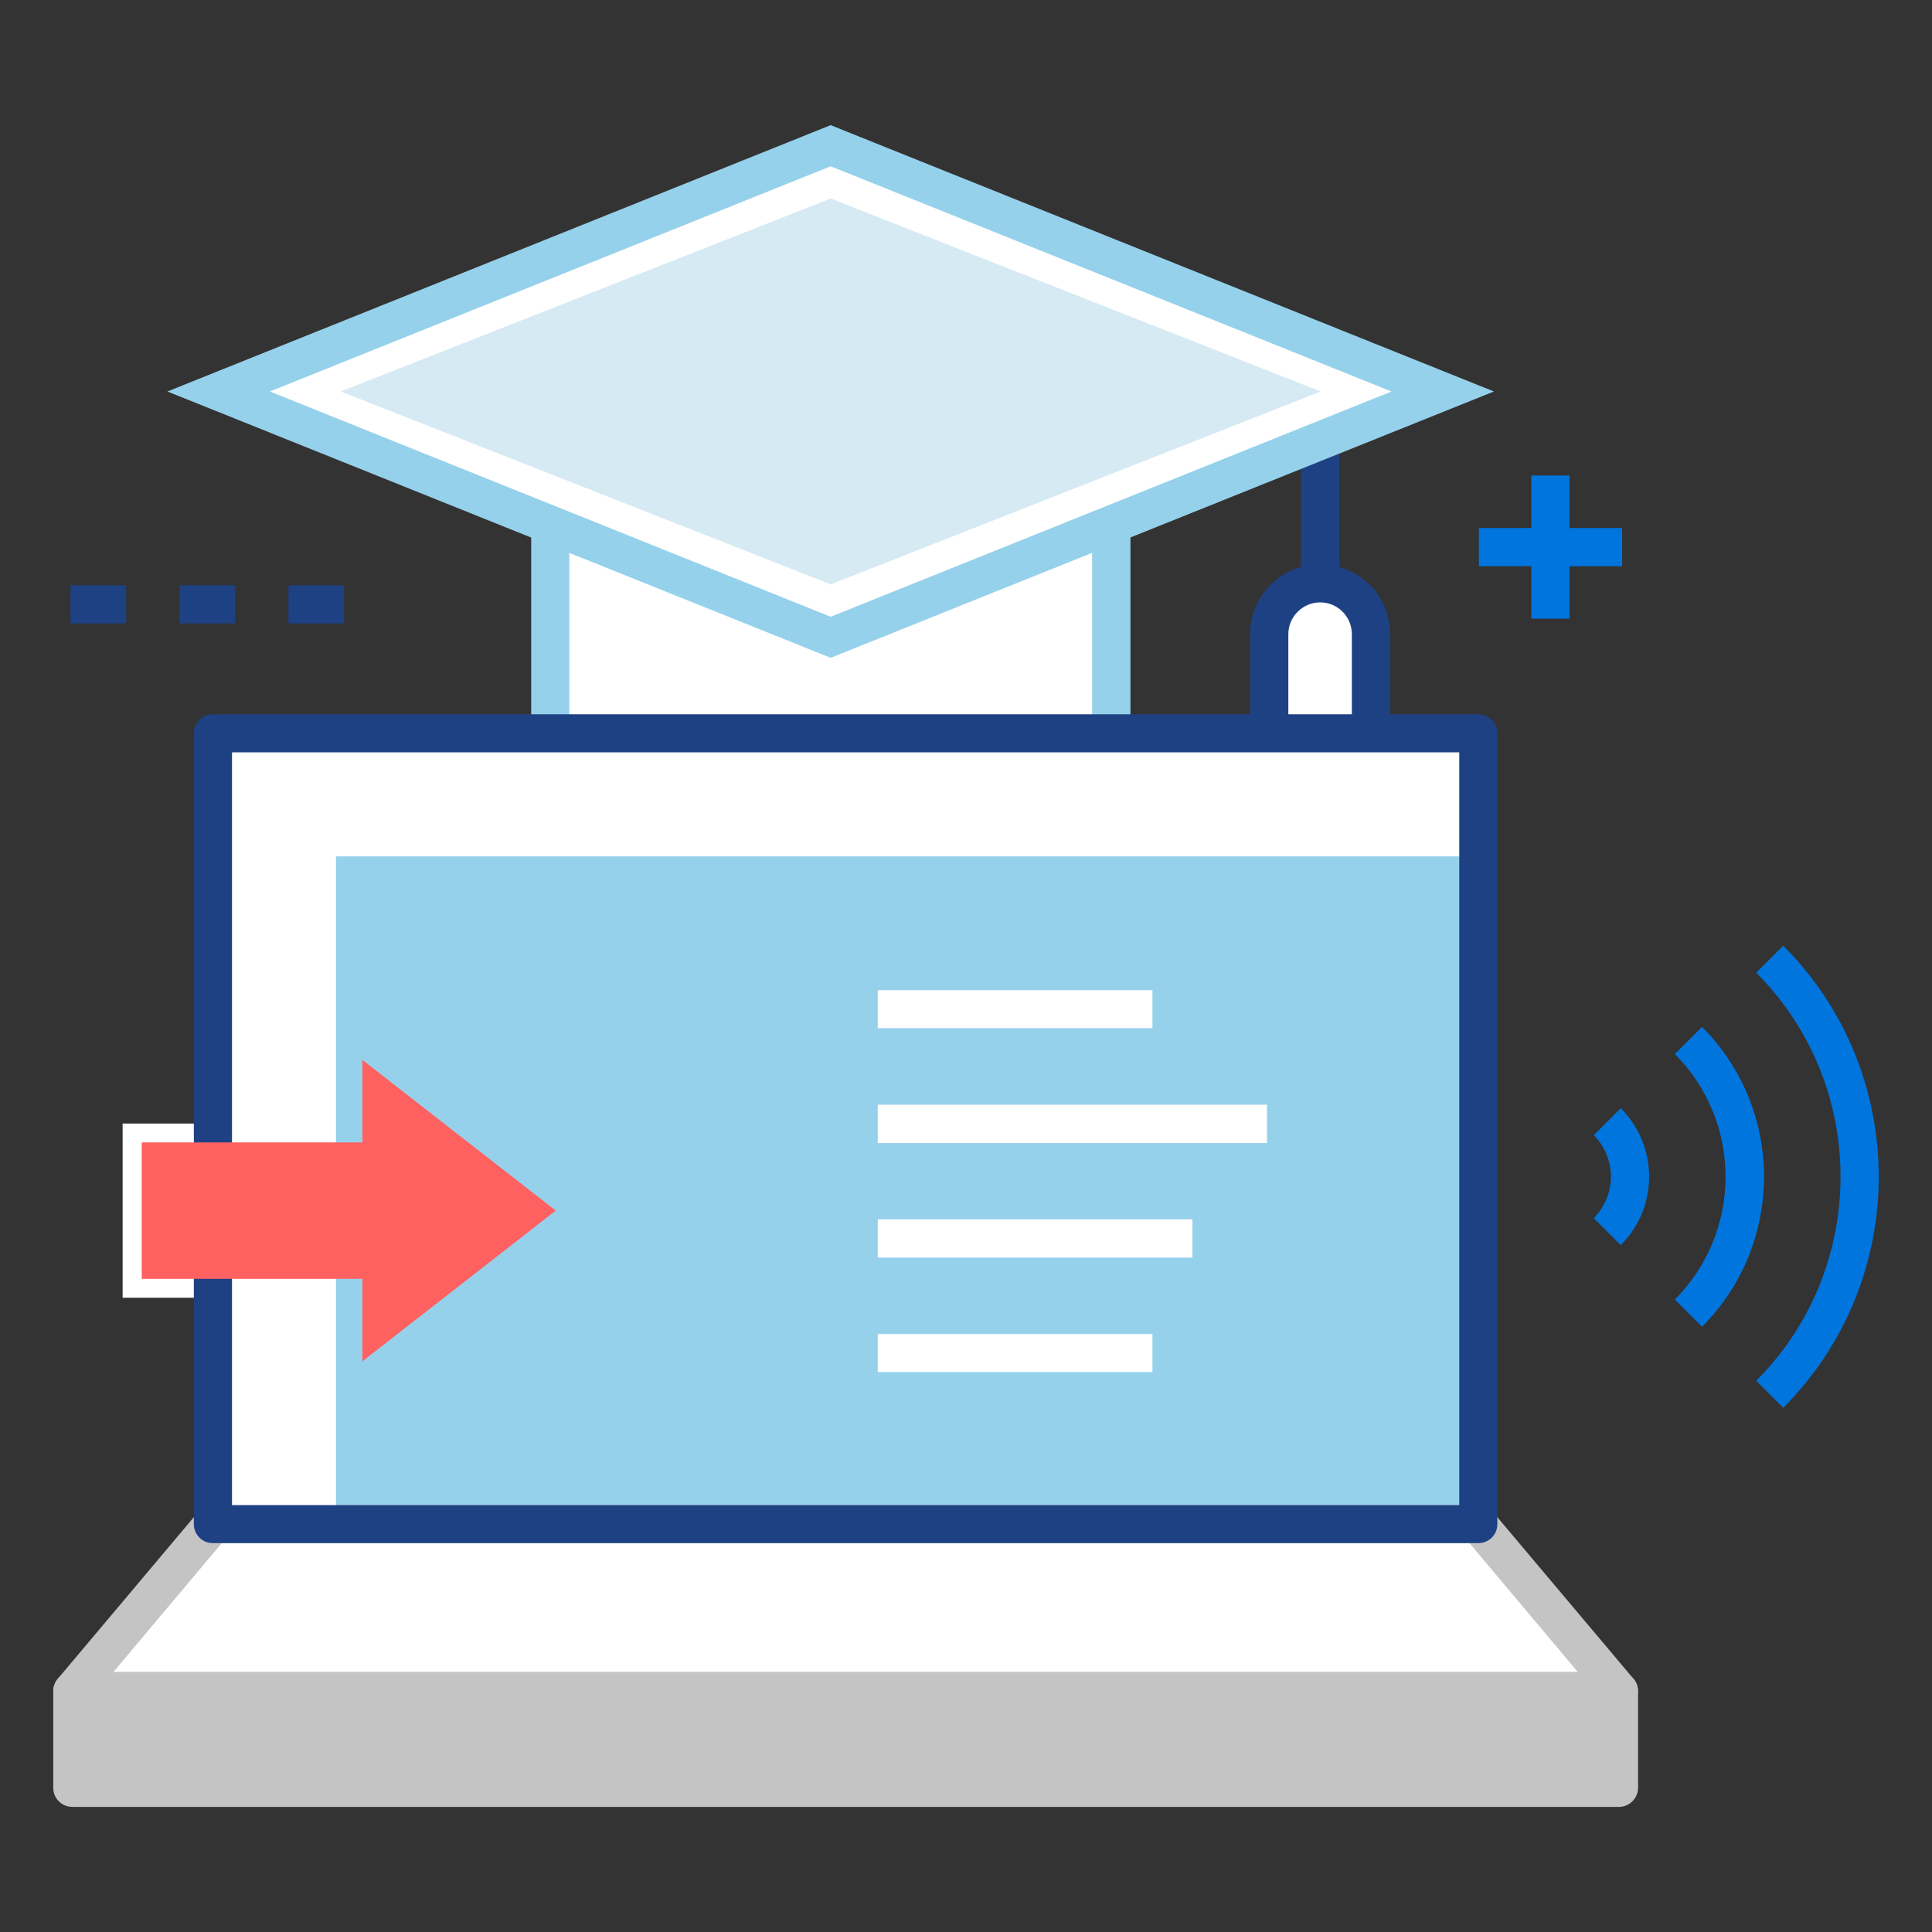 <?xml version="1.0" encoding="utf-8"?>
<!-- Generator: Adobe Illustrator 16.0.0, SVG Export Plug-In . SVG Version: 6.00 Build 0)  -->
<!DOCTYPE svg PUBLIC "-//W3C//DTD SVG 1.1//EN" "http://www.w3.org/Graphics/SVG/1.1/DTD/svg11.dtd">
<svg version="1.1" id="Layer_1" xmlns="http://www.w3.org/2000/svg" xmlns:xlink="http://www.w3.org/1999/xlink" x="0px" y="0px"
	 width="57px" height="57px" viewBox="0 0 57 57" enable-background="new 0 0 57 57" xml:space="preserve">
<rect x="0" y="0" width="57" height="57" fill="#333333" stroke="none"/>
<path fill="#FFFFFF" d="M10.128,41.318v-3.03h-6.51v-5.14h6.51v-3.034l7.185,5.603L10.128,41.318z M4.744,37.16h6.51v1.854
	l4.227-3.297l-4.227-3.292v1.847h-6.51V37.16z"/>
<g id="Layer_1_1_" display="none">
	<g display="inline">
		<path d="M55.779,8.403c-0.309,0-0.563,0.254-0.563,0.569c0,0.313,0.257,0.567,0.563,0.567l0.086,0.08v29.376l-0.086,0.084H38.338
			v-0.797h15.611c0.67,0,1.215-0.537,1.217-1.218V7.694c-0.002-0.673-0.547-1.215-1.217-1.217h-0.135
			c-0.314,0-0.57,0.254-0.57,0.566s0.256,0.568,0.57,0.568h0.135l0.08,0.082v29.372l-0.08,0.088H38.338v-0.598
			c0-0.046-0.016-0.099-0.018-0.144h13.688c0.676-0.002,1.217-0.547,1.217-1.218V5.817c0-0.673-0.541-1.215-1.217-1.218H31.563
			c-0.648,0.005-1.27,0.242-1.805,0.519c-0.275,0.145-0.391,0.488-0.238,0.766c0.006,0.023,0.025,0.039,0.043,0.059
			c0.16,0.228,0.467,0.314,0.725,0.184c0.438-0.233,0.922-0.393,1.275-0.389h20.445l0.08,0.082v29.375l-0.08,0.08H37.102
			c-0.02,0-0.037-0.004-0.057-0.004H37v-2.563c5.32-1.004,9.348-5.663,9.348-11.276c0-6.343-5.146-11.485-11.488-11.485
			c-2.15,0-4.154,0.6-5.871,1.627V7.467c0-0.133-0.056-0.252-0.133-0.35c0.193-0.194,0.218-0.496,0.062-0.722
			c-0.003-0.007-0.003-0.019-0.009-0.026l-0.096-0.103c-0.105-0.098-0.266-0.229-0.49-0.397c-0.334-0.246-0.795-0.553-1.305-0.805
			C26.507,4.814,25.95,4.607,25.36,4.6H4.911C4.239,4.604,3.698,5.146,3.694,5.819v0.985c-0.09-0.192-0.283-0.326-0.51-0.326H3.053
			C2.379,6.481,1.838,7.022,1.837,7.696v29.369c0.001,0.684,0.542,1.219,1.216,1.221h21.835c-0.303,0.018-0.541,0.268-0.541,0.564
			v0.146l-0.08,0.084H1.218l-0.08-0.084V9.62l0.08-0.08c0.313,0,0.569-0.254,0.569-0.567s-0.253-0.57-0.569-0.57
			C0.544,8.405,0.002,8.946,0.001,9.62v29.376c0.001,0.676,0.543,1.213,1.217,1.219h23.049c0.671-0.006,1.211-0.543,1.218-1.219
			v-0.145c0-0.303-0.244-0.553-0.541-0.566h1.153c0.677-0.002,1.216-0.537,1.218-1.219v-0.232c0-0.314-0.25-0.568-0.563-0.568
			s-0.569,0.254-0.569,0.568v0.232l-0.085,0.088H3.052l-0.08-0.088V7.694l0.08-0.082h0.131c0.228,0,0.42-0.134,0.511-0.326v27.907
			c0.002,0.673,0.545,1.218,1.217,1.22H25.36c1.106,0,1.971-0.408,2.559-0.824c0.217-0.155,0.385-0.313,0.531-0.448
			c0.188,0.19,0.439,0.396,0.755,0.604c0.533,0.338,1.275,0.627,2.184,0.653c-0.002,0.058-0.02,0.103-0.02,0.158v0.599h-0.473
			l-0.08-0.089V36.83c0-0.313-0.254-0.566-0.568-0.566c-0.313,0-0.568,0.254-0.568,0.566v0.234c0.002,0.682,0.547,1.217,1.219,1.219
			h0.475v12.834c0.012,0.709,0.584,1.281,1.293,1.283h4.379c0.711-0.002,1.293-0.574,1.295-1.283V40.215h17.439
			c0.684-0.006,1.217-0.543,1.221-1.219V9.62C56.996,8.946,56.459,8.405,55.779,8.403z M37.045,51.264h-4.379
			c-0.08,0-0.156-0.063-0.156-0.146V36.555c0-0.078,0.076-0.145,0.156-0.145h4.379c0.08,0,0.154,0.064,0.154,0.145v14.563
			C37.199,51.197,37.123,51.264,37.045,51.264z M29.641,34.664c-0.217-0.156-0.393-0.326-0.51-0.451l-0.14-0.172L28.954,34
			c0.018-0.045,0.035-0.1,0.035-0.154v-2.557c1.126,0.684,2.38,1.174,3.73,1.418v2.564h-0.055c-0.02,0-0.037,0.002-0.057,0.002
			h-1.047C30.699,35.273,30.074,34.979,29.641,34.664z M33.857,35.271v-2.408c0.322,0.035,0.656,0.057,1.002,0.057
			c0.336,0,0.67-0.021,1.002-0.057v2.408H33.857z M34.859,31.781c-2.863,0-5.451-1.158-7.32-3.033
			c-1.875-1.875-3.033-4.459-3.033-7.316s1.158-5.441,3.033-7.316c1.869-1.875,4.457-3.032,7.32-3.032
			c2.854,0,5.439,1.157,7.313,3.032c1.879,1.875,3.037,4.459,3.037,7.316s-1.158,5.441-3.037,7.316
			C40.301,30.625,37.713,31.781,34.859,31.781z M23.374,21.432c0,3.702,1.759,6.989,4.479,9.089v3.322c0,0.08,0.02,0.156,0.049,0.23
			c-0.031,0.035-0.066,0.074-0.117,0.123c-0.188,0.193-0.491,0.471-0.896,0.688c-0.41,0.219-0.912,0.389-1.528,0.391H4.911
			l-0.08-0.08V5.817l0.08-0.082H25.36c0.207,0,0.489,0.064,0.785,0.184c0.449,0.175,0.924,0.461,1.286,0.712
			c0.185,0.126,0.341,0.244,0.449,0.333l0.127,0.107l0.002,0.004c-0.099,0.102-0.159,0.24-0.159,0.392v4.878
			C25.132,14.446,23.374,17.729,23.374,21.432z"/>
		<path fill="#FFFFFF" d="M32.666,35.271h0.055v-2.564c-1.35-0.242-2.604-0.734-3.729-1.416v2.555c0,0.057-0.019,0.109-0.035,0.156
			l0.035,0.041l0.142,0.172c0.117,0.123,0.291,0.293,0.509,0.449c0.437,0.316,1.06,0.611,1.922,0.611h1.047
			C32.629,35.273,32.646,35.271,32.666,35.271z"/>
		<path d="M22.015,26.555c0.312,0,0.567-0.255,0.567-0.568s-0.256-0.568-0.567-0.568H7.853c-0.313,0-0.567,0.254-0.567,0.568
			c0,0.313,0.254,0.568,0.567,0.568H22.015z"/>
		<path fill="#52B6FC" d="M42.717,21.433c0-4.333-3.529-7.858-7.855-7.858C30.523,13.575,27,17.1,27,21.433
			c0,4.337,3.523,7.858,7.861,7.858C39.188,29.291,42.717,25.77,42.717,21.433z"/>
		<path d="M25.003,10.067H7.853c-0.313,0-0.567,0.254-0.567,0.567c0,0.313,0.254,0.567,0.567,0.567h17.151
			c0.314,0,0.568-0.252,0.568-0.567C25.573,10.321,25.317,10.067,25.003,10.067z"/>
		<path d="M22.583,15.29c0-0.313-0.256-0.568-0.567-0.568H7.853c-0.313,0-0.567,0.254-0.567,0.568c0,0.313,0.254,0.566,0.567,0.566
			h14.162C22.327,15.856,22.583,15.602,22.583,15.29z"/>
		<path d="M7.853,19.866c-0.313,0-0.567,0.252-0.567,0.566s0.254,0.569,0.567,0.569h12.539c0.313,0,0.569-0.255,0.569-0.569
			s-0.256-0.566-0.569-0.566H7.853z"/>
	</g>
</g>
<g id="Layer_2">
	<g>
		<g>
			<g>
				<g>
					<line fill="none" x1="38.951" y1="11.622" x2="38.951" y2="19.792"/>
					<rect x="38.383" y="11.622" fill="#1E4184" width="1.131" height="8.17"/>
				</g>
				<g>
					<g>
						<path fill="#FFFFFF" d="M40.451,18.711c0-0.829-0.676-1.502-1.5-1.502c-0.831,0-1.502,0.673-1.502,1.502v4.969h3.002V18.711z"
							/>
						<path fill="#1E4184" d="M41.016,24.243h-4.135v-5.532c0-1.137,0.926-2.064,2.07-2.064c1.137,0,2.063,0.927,2.063,2.064v5.532
							H41.016z M38.01,23.115h1.874v-4.404c0-0.517-0.417-0.939-0.933-0.939c-0.518,0-0.941,0.422-0.941,0.939V23.115z"/>
					</g>
				</g>
			</g>
			<g>
				<g>
					<g>
						<path fill="#FFFFFF" d="M32.783,27.554c-5.176,2.737-11.374,2.737-16.55,0c0-6.069,0-9.266,0-15.334
							c5.177,2.74,11.374,2.74,16.55,0C32.783,18.288,32.783,21.484,32.783,27.554z"/>
						<path fill="#96D1EB" d="M24.508,30.174c-2.963,0-5.917-0.736-8.538-2.124l-0.298-0.158V11.284l0.826,0.438
							c2.459,1.302,5.229,1.989,8.01,1.989c2.781,0,5.557-0.687,8.01-1.989l0.834-0.438v16.609L33.05,28.05
							C30.426,29.438,27.475,30.174,24.508,30.174z M16.797,27.211c2.383,1.201,5.043,1.836,7.711,1.836
							c2.669,0,5.332-0.636,7.713-1.836V13.127c-2.41,1.12-5.053,1.71-7.713,1.71c-2.656,0-5.304-0.59-7.711-1.71V27.211z"/>
					</g>
				</g>
				<g>
					<polygon fill="#FFFFFF" points="24.508,18.801 6.451,11.55 24.508,4.299 42.568,11.55 					"/>
					<path fill="#96D1EB" d="M24.508,19.408L4.939,11.55l19.568-7.858l19.569,7.858L24.508,19.408z M7.962,11.55l16.546,6.646
						l16.545-6.646L24.508,4.906L7.962,11.55z"/>
				</g>
				<g>
					<polygon fill="#D6EAF4" points="24.509,17.242 10.054,11.55 24.509,5.857 38.966,11.55 					"/>
				</g>
			</g>
		</g>
		<g>
			<g>
				<g>
					<rect x="6.282" y="21.636" fill="#96D1EB" width="37.331" height="23.333"/>
				</g>
			</g>
			<g>
				<g>
					<polygon fill="#FFFFFF" points="43.613,44.969 6.282,44.969 2.134,49.893 47.766,49.893 					"/>
					<path fill="#C4C4C4" d="M47.766,50.457H2.134c-0.219,0-0.417-0.127-0.51-0.328c-0.093-0.195-0.062-0.431,0.08-0.599
						l4.148-4.927c0.106-0.125,0.264-0.197,0.43-0.197h37.331c0.166,0,0.324,0.072,0.429,0.197l4.151,4.927
						c0.141,0.168,0.17,0.403,0.078,0.599C48.18,50.33,47.98,50.457,47.766,50.457z M3.344,49.33h43.207l-3.197-3.803H6.543
						L3.344,49.33z"/>
				</g>
				<g>
					<rect x="2.134" y="49.893" fill="#C4C4C4" width="45.632" height="2.853"/>
					<path fill="#C4C4C4" d="M47.766,53.309H2.134c-0.311,0-0.563-0.252-0.563-0.563v-2.853c0-0.308,0.252-0.563,0.563-0.563h45.632
						c0.307,0,0.562,0.255,0.562,0.563v2.853C48.326,53.057,48.072,53.309,47.766,53.309z M2.698,52.184h44.497v-1.727H2.698V52.184
						z"/>
				</g>
			</g>
			<g>
				<polygon fill="#FFFFFF" points="43.613,25.266 43.613,21.636 6.282,21.636 6.282,44.969 9.912,44.969 9.912,25.266 				"/>
			</g>
			<g>
				<g>
					<path fill="#1E4184" d="M43.613,45.527H6.282c-0.311,0-0.563-0.246-0.563-0.56V21.636c0-0.312,0.253-0.563,0.563-0.563h37.331
						c0.313,0,0.563,0.251,0.563,0.563v23.333C44.176,45.281,43.927,45.527,43.613,45.527z M6.845,44.406h36.208V22.197H6.845
						V44.406z"/>
				</g>
			</g>
		</g>
		<g>
			<g>
				<rect x="25.897" y="29.213" fill="#FFFFFF" width="8.104" height="1.121"/>
			</g>
			<g>
				<rect x="25.897" y="32.592" fill="#FFFFFF" width="11.482" height="1.131"/>
			</g>
			<g>
				<rect x="25.897" y="35.975" fill="#FFFFFF" width="9.283" height="1.127"/>
			</g>
			<g>
				<rect x="25.897" y="39.359" fill="#FFFFFF" width="8.104" height="1.121"/>
			</g>
		</g>
		<g>
			<g>
				<rect x="45.18" y="14.029" fill="#0075DE" width="1.125" height="4.223"/>
			</g>
			<g>
				<rect x="43.632" y="15.578" fill="#0075DE" width="4.226" height="1.126"/>
			</g>
		</g>
		<g>
			<g>
				<path fill="#0075DE" d="M50.216,39.136l-0.798-0.795c1.994-2.001,1.994-5.248,0-7.243l0.798-0.796
					C52.648,32.74,52.648,36.697,50.216,39.136z"/>
			</g>
			<g>
				<path fill="#0075DE" d="M52.611,41.533l-0.797-0.797c3.317-3.32,3.317-8.721,0-12.037l0.797-0.798
					C56.368,31.663,56.368,37.771,52.611,41.533z"/>
			</g>
			<g>
				<path fill="#0075DE" d="M47.816,36.734l-0.795-0.795c0.321-0.324,0.506-0.762,0.506-1.223s-0.184-0.9-0.506-1.223l0.795-0.795
					c0.541,0.539,0.838,1.253,0.838,2.018C48.654,35.482,48.357,36.195,47.816,36.734z"/>
			</g>
			<g>
				<path fill="#0075DE" d="M50.216,39.136l-0.798-0.795c1.994-2.001,1.994-5.248,0-7.243l0.798-0.796
					C52.648,32.74,52.648,36.697,50.216,39.136z"/>
			</g>
		</g>
		<g>
			<g>
				<rect x="2.08" y="17.268" fill="#1E4184" width="1.642" height="1.125"/>
			</g>
			<g>
				<rect x="5.295" y="17.268" fill="#1E4184" width="1.642" height="1.125"/>
			</g>
			<g>
				<rect x="8.51" y="17.268" fill="#1E4184" width="1.642" height="1.125"/>
			</g>
		</g>
		<g>
			<polygon fill="#FF6161" points="10.691,40.164 16.396,35.717 10.691,31.27 10.691,33.705 4.182,33.705 4.182,37.729 
				10.691,37.729 			"/>
		</g>
	</g>
</g>
</svg>
